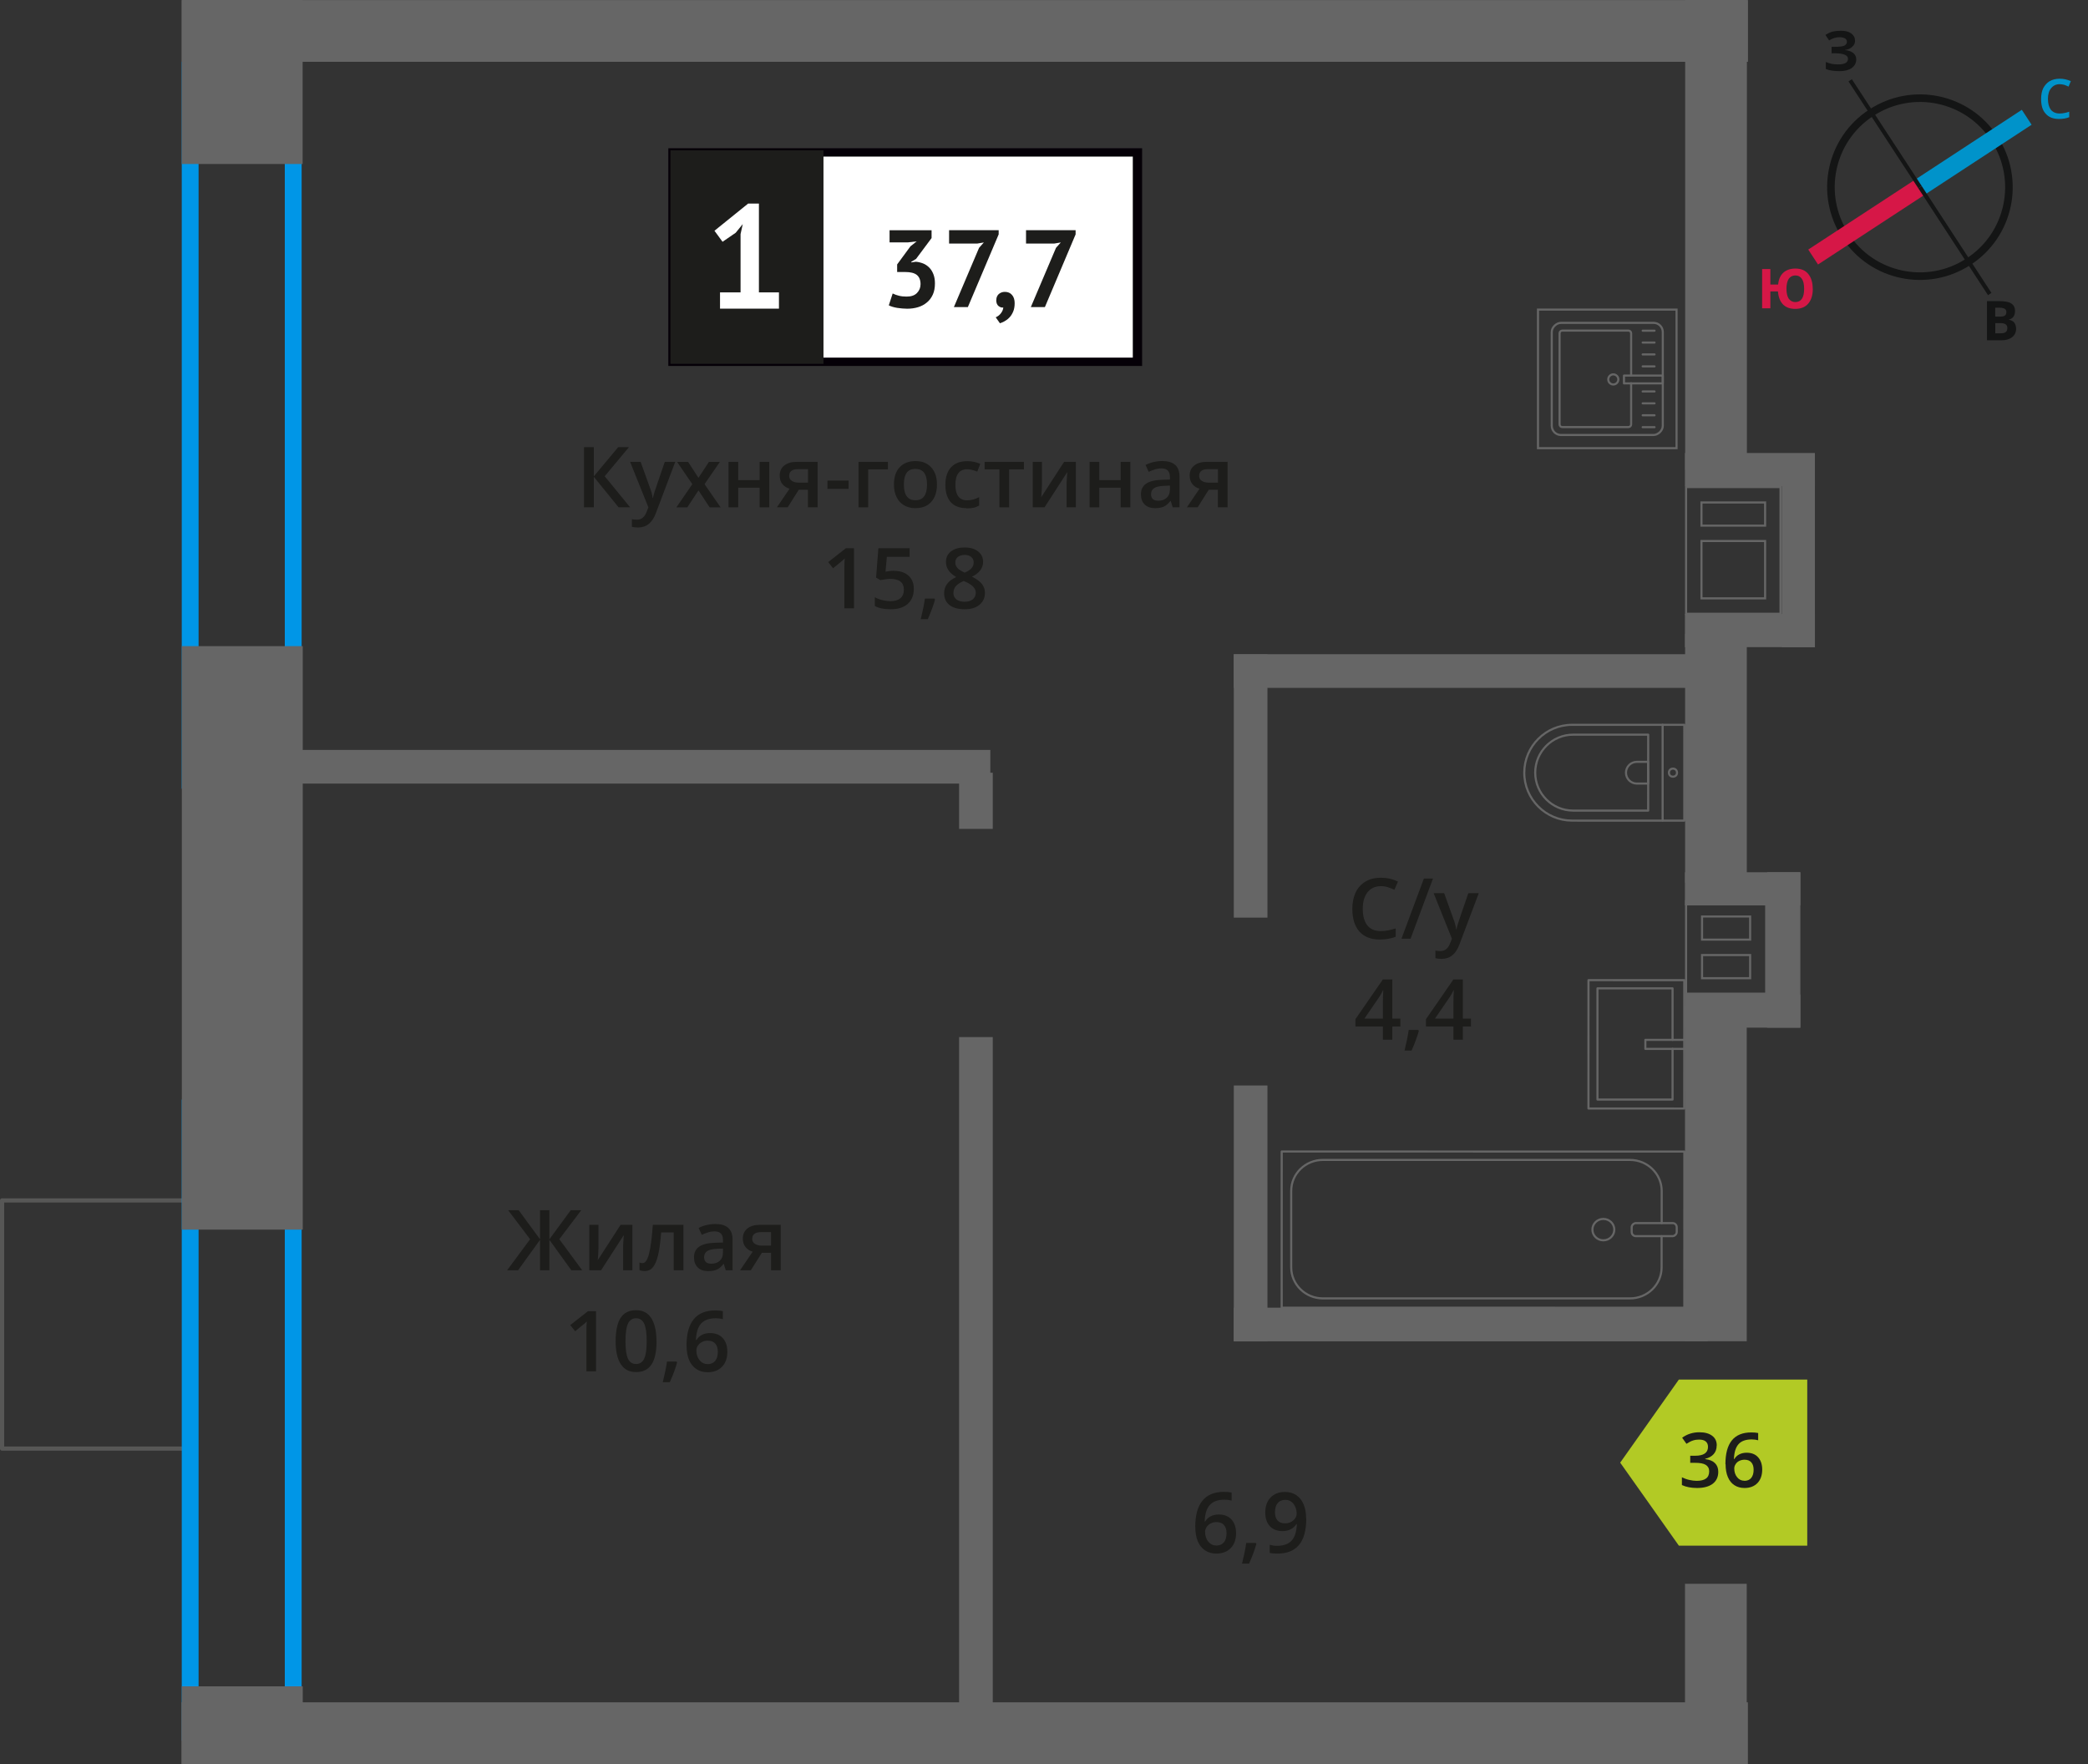 <?xml version="1.0" encoding="UTF-8"?>
<svg xmlns="http://www.w3.org/2000/svg" viewBox="0 0 248.03 209.54">
  <rect x="0" y="0" width="248.03" height="209.54" fill="#333333" stroke="none"/>
  <defs>
    <style>
      .cls-1 {
        fill: #141515;
      }

      .cls-2 {
        fill: #d61747;
      }

      .cls-3 {
        fill: #b2ca25;
        fill-rule: evenodd;
      }

      .cls-4 {
        fill: #fff;
      }

      .cls-5 {
        stroke: #1d1d1b;
        stroke-miterlimit: 22.93;
      }

      .cls-5, .cls-6 {
        stroke-width: .5px;
      }

      .cls-5, .cls-7 {
        fill: #1d1d1b;
      }

      .cls-8 {
        stroke: #141515;
        stroke-width: .9px;
      }

      .cls-8, .cls-9, .cls-6, .cls-10, .cls-11 {
        fill: none;
      }

      .cls-8, .cls-9, .cls-11 {
        stroke-miterlimit: 10;
      }

      .cls-12 {
        fill: #0096e7;
      }

      .cls-13 {
        fill: #0093ca;
      }

      .cls-14 {
        fill: #666;
      }

      .cls-9 {
        stroke: #0093ca;
      }

      .cls-9, .cls-11 {
        stroke-width: 2.12px;
      }

      .cls-15 {
        fill: #666;
      }

      .cls-6 {
        stroke: #575756;
      }

      .cls-6, .cls-10 {
        stroke-linecap: round;
        stroke-linejoin: round;
      }

      .cls-10 {
        stroke: #666;
        stroke-width: .25px;
      }

      .cls-11 {
        stroke: #d61747;
      }

      .cls-16 {
        fill: #050007;
      }
    </style>
  </defs>
  <g id="conditioner">
    <rect class="cls-6" x="-3.16" y="146.01" width="29.48" height="22.66" transform="translate(-145.76 168.91) rotate(-90)"/>
  </g>
  <g id="windows">
    <path class="cls-12" d="M33.83,132.61v72.16h-10.24v-72.16h10.24M35.83,130.61h-14.24v76.16h14.24v-76.16h0Z"/>
    <path class="cls-12" d="M33.83,9.34v82.34h-10.24V9.34h10.24M35.83,7.34h-14.24v86.34h14.24V7.34h0Z"/>
  </g>
  <g id="vent">
    <g>
      <path class="cls-15" d="M209.68,107.17v1.58h0v2.75s0,.25,0,.25v1.58h0v3s0,1.58,0,1.58h-9.27v-1.58h0v-2.75s0-.25,0-.25v-1.58h0v-2.75s0-.25,0-.25v-1.58h9.27M202.06,111.74h5.96v-2.75s0-.25,0-.25h-5.71s-.25,0-.25,0v3M202.06,116.32h5.96v-2.75s0-.25,0-.25h-5.71s-.25,0-.25,0v2.75s0,.25,0,.25M209.92,106.92h-2.15s-7.61,0-7.61,0v2.08s0,0,0,0v2.5h0v2.08s0,0,0,0v2.5h0v2.08h9.77s0-2.08,0-2.08h0v-2.5h0v-2.08s0,0,0,0v-2.5h0v-2.08s0,0,0,0h0ZM202.31,111.49v-2.5h5.46s0,2.5,0,2.5h-5.46ZM202.31,116.07v-2.5s5.46,0,5.46,0v2.5h-5.46Z"/>
      <rect class="cls-14" x="200.16" y="118.13" width="13.71" height="3.94" transform="translate(414.02 240.2) rotate(180)"/>
      <rect class="cls-14" x="200.16" y="103.61" width="13.71" height="3.94" transform="translate(414.02 211.16) rotate(180)"/>
      <rect class="cls-14" x="202.67" y="110.87" width="18.46" height="3.94" transform="translate(99.05 324.74) rotate(-90)"/>
    </g>
    <g>
      <path class="cls-15" d="M211.38,57.98v1.58s0,0,0,0v2.75s0,.25,0,.25h0v1.58s0,0,0,0v7.06h0v1.58s-1.83,0-1.83,0h-9.14s0-1.58,0-1.58h0v-6.81s0-.25,0-.25h0v-1.58s0,0,0,0v-3s0-1.58,0-1.58h10.97M201.99,62.56h7.56s.25,0,.25,0v-2.75s0-.25,0-.25h-7.81v3M201.99,71.2h7.56s.25,0,.25,0v-6.81s0-.25,0-.25h-7.81v6.81s0,.25,0,.25M211.63,57.73h-11.47v2.08h0v2.5h0v2.08h0v6.56s0,0,0,0v2.08s9.39,0,9.39,0h0s2.08,0,2.08,0h0s0,0,0,0v-2.08h0v-6.56h0v-2.08h0v-2.5s0,0,0,0v-2.08h0ZM202.24,62.31v-2.5h7.31v2.5s-7.31,0-7.31,0h0ZM202.24,70.95v-6.56s7.31,0,7.31,0v6.56s-7.31,0-7.31,0h0Z"/>
      <g>
        <rect class="cls-14" x="200.16" y="72.94" width="15.44" height="3.94" transform="translate(415.75 149.81) rotate(-180)"/>
        <rect class="cls-14" x="200.16" y="53.81" width="15.44" height="3.94" transform="translate(415.75 111.56) rotate(-180)"/>
        <rect class="cls-14" x="203.74" y="65.02" width="19.77" height="3.94" transform="translate(280.61 -146.64) rotate(90)"/>
      </g>
    </g>
  </g>
  <g id="furniture">
    <g>
      <rect class="cls-10" x="166.9" y="122.14" width="18.55" height="47.83" transform="translate(322.25 -30.09) rotate(90.01)"/>
      <rect class="cls-10" x="195.74" y="143.39" width="1.55" height="5.35" rx=".49" ry=".49" transform="translate(342.6 -50.43) rotate(90.01)"/>
      <path class="cls-10" d="M197.39,145.29v-3.82c0-2.03-1.68-3.68-3.76-3.69h-36.49c-2.07,0-3.76,1.64-3.76,3.68v9.08c0,2.03,1.68,3.68,3.75,3.69h36.49c2.07,0,3.76-1.64,3.76-3.68v-3.71"/>
      <ellipse class="cls-10" cx="190.46" cy="146.06" rx="1.3" ry="1.27"/>
    </g>
    <g>
      <path class="cls-10" d="M181.06,86.09h13.32c3.14,0,5.69,2.55,5.69,5.69h0c0,3.14-2.55,5.69-5.69,5.69h-13.32v-11.38h0Z" transform="translate(381.12 183.6) rotate(-179.99)"/>
      <path class="cls-10" d="M182.35,87.27h8.91c2.49,0,4.51,2.02,4.51,4.51h0c0,2.49-2.02,4.51-4.51,4.51h-8.91v-9.02h0Z" transform="translate(378.12 183.59) rotate(-179.99)"/>
      <path class="cls-10" d="M193.15,90.49h1.34c.71,0,1.29.58,1.29,1.29h0c0,.71-.58,1.29-1.29,1.29h-1.34v-2.58h0Z" transform="translate(388.91 183.6) rotate(-179.99)"/>
      <circle class="cls-10" cx="198.73" cy="91.78" r=".48"/>
      <line class="cls-10" x1="197.5" y1="86.09" x2="197.5" y2="97.47"/>
    </g>
    <g>
      <rect class="cls-10" x="188.69" y="116.43" width="11.38" height="15.25" transform="translate(388.74 248.14) rotate(-179.99)"/>
      <polyline class="cls-10" points="200.07 124.59 195.45 124.59 195.45 123.52 200.07 123.52"/>
      <polyline class="cls-10" points="198.68 124.59 198.68 130.61 189.76 130.61 189.76 117.4 198.68 117.4 198.68 123.52"/>
    </g>
    <g>
      <g>
        <rect class="cls-10" x="184.27" y="38.41" width="13.32" height="13.19" rx="1.09" ry="1.09" transform="translate(235.93 -145.92) rotate(90)"/>
        <path class="cls-10" d="M193.76,45.53v4.88c0,.18-.14.32-.32.32h-7.86c-.18,0-.32-.14-.32-.32v-10.82c0-.18.14-.32.32-.32h7.86c.18,0,.32.14.32.32v5.01"/>
        <circle class="cls-10" cx="191.64" cy="45.07" r=".6"/>
        <rect class="cls-10" x="194.75" y="42.76" width=".93" height="4.61" transform="translate(240.28 -150.14) rotate(90)"/>
        <line class="cls-10" x1="196.54" y1="39.28" x2="195.13" y2="39.28"/>
        <line class="cls-10" x1="196.54" y1="40.69" x2="195.13" y2="40.69"/>
        <line class="cls-10" x1="196.54" y1="42.1" x2="195.13" y2="42.1"/>
        <line class="cls-10" x1="196.54" y1="43.52" x2="195.13" y2="43.52"/>
        <line class="cls-10" x1="196.54" y1="46.5" x2="195.13" y2="46.5"/>
        <line class="cls-10" x1="196.54" y1="47.91" x2="195.13" y2="47.91"/>
        <line class="cls-10" x1="196.54" y1="49.33" x2="195.13" y2="49.33"/>
        <line class="cls-10" x1="196.54" y1="50.74" x2="195.13" y2="50.74"/>
      </g>
      <path class="cls-15" d="M199.03,36.9v16.21h-16.21v-16.21h16.21M199.28,36.65h-16.71v16.71h16.71v-16.71h0Z"/>
    </g>
  </g>
  <g id="walls">
    <rect class="cls-14" x="76.27" y="160.86" width="79.33" height="4" transform="translate(-46.93 278.79) rotate(-90)"/>
    <rect class="cls-14" x="112.59" y="93.12" width="6.67" height="4" transform="translate(20.81 211.05) rotate(-90)"/>
    <rect class="cls-14" x="133.36" y="142.13" width="30.4" height="4" transform="translate(4.43 292.7) rotate(-90)"/>
    <rect class="cls-14" x="132.92" y="91.35" width="31.28" height="4" transform="translate(55.21 241.92) rotate(-90)"/>
    <rect class="cls-14" x="146.56" y="77.71" width="56.29" height="4"/>
    <rect class="cls-14" x="146.56" y="155.33" width="56.29" height="4"/>
    <rect class="cls-14" x="33.78" y="89.08" width="83.86" height="4"/>
    <rect class="cls-14" x="19.03" y="2.56" width="19.48" height="14.36" transform="translate(38.51 -19.03) rotate(90)"/>
    <rect class="cls-14" x="25.1" y="198.69" width="7.34" height="14.36" transform="translate(234.64 177.1) rotate(90)"/>
    <rect class="cls-14" x="24.16" y="197.74" width="9.23" height="14.36" transform="translate(233.7 176.15) rotate(90)"/>
    <rect class="cls-14" x="-5.88" y="104.22" width="69.31" height="14.36" transform="translate(140.18 82.63) rotate(90)"/>
    <rect class="cls-14" x="21.59" y="0" width="186.05" height="7.33" transform="translate(229.23 7.34) rotate(-180)"/>
    <rect class="cls-14" x="21.59" y="202.2" width="186.05" height="7.33" transform="translate(229.22 411.74) rotate(-180)"/>
    <rect class="cls-14" x="193.14" y="195.17" width="21.4" height="7.33" transform="translate(4.99 402.67) rotate(-90)"/>
    <rect class="cls-14" x="183.92" y="135.74" width="39.84" height="7.33" transform="translate(64.42 343.24) rotate(-90)"/>
    <rect class="cls-14" x="189.09" y="86.41" width="29.53" height="7.33" transform="translate(113.76 293.93) rotate(-90)"/>
    <rect class="cls-14" x="175.96" y="24.22" width="55.78" height="7.33" transform="translate(175.96 231.74) rotate(-90)"/>
    <g>
      <path class="cls-8" d="M236.91,16.46c3.2,4.89,1.83,11.44-3.07,14.62-4.87,3.19-11.44,1.83-14.62-3.07-3.2-4.89-1.83-11.44,3.07-14.62,4.89-3.2,11.44-1.83,14.62,3.07h0Z"/>
      <line class="cls-9" x1="240.75" y1="13.93" x2="228.07" y2="22.23"/>
      <line class="cls-11" x1="215.38" y1="30.53" x2="228.07" y2="22.23"/>
      <polygon class="cls-1" points="219.98 9.41 228.28 22.1 227.87 22.36 219.58 9.67 219.98 9.41"/>
      <polygon class="cls-1" points="236.56 34.79 228.28 22.1 227.87 22.36 236.15 35.06 236.56 34.79"/>
      <path class="cls-13" d="M244.67,10c-.44,0-.77.17-1.02.48-.25.29-.38.73-.38,1.27,0,.56.13,1,.35,1.29.25.29.58.44,1.04.44.21,0,.4-.02.58-.06.19-.04.38-.08.56-.15v.65c-.35.15-.77.21-1.23.21-.69,0-1.21-.21-1.57-.63-.38-.4-.54-1-.54-1.75,0-.48.08-.92.25-1.27.19-.35.44-.65.77-.84s.73-.29,1.19-.29.9.1,1.32.29l-.27.65c-.17-.08-.33-.15-.5-.21-.19-.04-.35-.08-.56-.08h0Z"/>
      <path class="cls-2" d="M215.34,34.31c0,.75-.19,1.34-.54,1.75-.35.42-.88.63-1.55.63-.61,0-1.09-.17-1.44-.52-.35-.35-.56-.88-.61-1.55h-.9v2s-.98,0-.98,0v-4.66s.98,0,.98,0v1.84h.92c.06-.63.27-1.09.63-1.42.35-.31.81-.48,1.42-.48.67,0,1.17.21,1.52.63.35.42.54,1,.54,1.77h0ZM212.21,34.31c0,.5.1.9.27,1.17.19.25.44.4.77.4.71,0,1.06-.52,1.06-1.57,0-.52-.08-.92-.27-1.19-.17-.25-.42-.4-.77-.4s-.61.15-.79.4c-.17.27-.27.67-.27,1.19h0Z"/>
      <path class="cls-1" d="M236.02,35.77h1.46c.65,0,1.13.08,1.42.27.31.19.46.48.46.9,0,.27-.06.5-.19.69-.15.17-.31.29-.52.31v.04c.29.06.5.19.63.35.13.19.21.44.21.73,0,.42-.17.75-.46.98-.31.25-.73.38-1.25.38h-1.75s0-4.66,0-4.66ZM237.02,37.61h.56c.27,0,.46-.04.58-.13s.17-.21.17-.42c0-.17-.06-.29-.19-.38-.13-.08-.33-.13-.63-.13h-.5v1.04ZM237.02,38.38v1.21h.63c.27,0,.48-.04.61-.15.13-.1.19-.27.19-.48,0-.38-.27-.58-.81-.58h-.61Z"/>
      <path class="cls-1" d="M220.36,4.82c0,.29-.1.54-.33.73-.21.21-.48.33-.86.38v.02c.44.04.75.17.98.35.23.19.35.44.35.75,0,.44-.19.77-.52,1.02-.35.25-.84.38-1.44.38-.69,0-1.23-.08-1.65-.25v-.84c.19.08.44.17.71.23.25.04.5.06.75.06.77,0,1.17-.21,1.17-.67,0-.21-.13-.38-.38-.48-.25-.1-.63-.17-1.13-.17h-.44v-.77h.4c.5,0,.86-.04,1.09-.13.21-.1.33-.25.33-.48,0-.15-.06-.27-.21-.38-.15-.08-.35-.15-.65-.15-.44,0-.86.13-1.25.38l-.44-.65c.27-.17.54-.31.86-.4.29-.06.63-.1.98-.1.5,0,.92.1,1.21.31.29.21.46.48.46.84h0Z"/>
    </g>
  </g>
  <g id="text">
    <g>
      <g>
        <path class="cls-7" d="M74.85,60.26h-1.37l-2.94-3.62v3.62h-1.17v-7.14h1.17v3.46l2.89-3.46h1.28l-2.88,3.45,3.02,3.69Z"/>
        <path class="cls-7" d="M74.85,54.86h1.25l1.1,3.06c.17.44.28.85.33,1.23h.04c.03-.18.08-.4.16-.65.08-.26.49-1.47,1.24-3.64h1.24l-2.31,6.12c-.42,1.12-1.12,1.68-2.1,1.68-.25,0-.5-.03-.74-.08v-.91c.17.04.37.06.59.06.55,0,.94-.32,1.17-.96l.2-.51-2.17-5.4Z"/>
        <path class="cls-7" d="M82.24,57.51l-1.81-2.64h1.31l1.23,1.89,1.24-1.89h1.3l-1.82,2.64,1.91,2.76h-1.3l-1.33-2.02-1.33,2.02h-1.3l1.9-2.76Z"/>
        <path class="cls-7" d="M87.69,54.86v2.17h2.54v-2.17h1.15v5.4h-1.15v-2.33h-2.54v2.33h-1.15v-5.4h1.15Z"/>
        <path class="cls-7" d="M93.57,60.26h-1.28l1.5-2.21c-.36-.1-.65-.29-.86-.56s-.31-.6-.31-1c0-.51.18-.91.55-1.2s.86-.43,1.49-.43h2.46v5.4h-1.15v-2.08h-1.09l-1.31,2.08ZM93.74,56.5c0,.28.1.48.32.62.21.14.49.21.85.21h1.07v-1.6h-1.25c-.31,0-.55.07-.72.2-.17.13-.26.32-.26.57Z"/>
        <path class="cls-7" d="M98.29,58.07v-.98h2.51v.98h-2.51Z"/>
        <path class="cls-7" d="M105.47,54.86v.9h-2.34v4.5h-1.15v-5.4h3.49Z"/>
        <path class="cls-7" d="M111.3,57.55c0,.88-.23,1.57-.68,2.07-.45.5-1.08.74-1.89.74-.5,0-.95-.11-1.34-.34-.39-.23-.69-.55-.89-.98-.21-.43-.31-.92-.31-1.48,0-.88.22-1.56.67-2.05.45-.49,1.08-.74,1.9-.74s1.4.25,1.86.75.68,1.18.68,2.03ZM107.37,57.55c0,1.25.46,1.87,1.38,1.87s1.37-.62,1.37-1.87-.46-1.85-1.38-1.85c-.48,0-.83.16-1.05.48-.22.32-.32.78-.32,1.37Z"/>
        <path class="cls-7" d="M114.8,60.36c-.82,0-1.44-.24-1.86-.71-.42-.48-.64-1.16-.64-2.05s.22-1.61.67-2.09c.45-.49,1.09-.73,1.93-.73.57,0,1.08.11,1.54.32l-.35.92c-.49-.19-.89-.28-1.2-.28-.93,0-1.4.62-1.4,1.86,0,.61.12,1.06.35,1.37.23.3.57.46,1.02.46.51,0,.99-.13,1.45-.38v1c-.21.12-.42.21-.66.26-.23.05-.52.08-.85.08Z"/>
        <path class="cls-7" d="M121.63,54.86v.9h-1.76v4.5h-1.15v-4.5h-1.76v-.9h4.67Z"/>
        <path class="cls-7" d="M123.77,54.86v2.77c0,.32-.03.8-.08,1.42l2.71-4.19h1.4v5.4h-1.1v-2.72c0-.15,0-.39.03-.73.02-.33.03-.58.05-.73l-2.7,4.18h-1.4v-5.4h1.1Z"/>
        <path class="cls-7" d="M130.58,54.86v2.17h2.54v-2.17h1.15v5.4h-1.15v-2.33h-2.54v2.33h-1.15v-5.4h1.15Z"/>
        <path class="cls-7" d="M139.3,60.26l-.23-.75h-.04c-.26.33-.52.55-.79.67-.26.12-.6.18-1.02.18-.53,0-.95-.14-1.24-.43-.3-.29-.45-.69-.45-1.22,0-.56.21-.98.62-1.26s1.04-.44,1.89-.46l.93-.03v-.29c0-.34-.08-.6-.24-.77-.16-.17-.41-.26-.75-.26-.28,0-.54.04-.8.12-.25.08-.5.18-.73.29l-.37-.82c.29-.15.61-.27.96-.35.35-.08.68-.12.99-.12.69,0,1.21.15,1.55.45.35.3.53.77.53,1.41v3.64h-.82ZM137.59,59.48c.42,0,.75-.12,1-.35.25-.23.38-.56.38-.98v-.47l-.69.03c-.54.02-.93.11-1.18.27-.25.16-.37.41-.37.74,0,.24.07.43.21.56s.36.2.64.2Z"/>
        <path class="cls-7" d="M142.27,60.26h-1.28l1.5-2.21c-.36-.1-.65-.29-.86-.56s-.31-.6-.31-1c0-.51.18-.91.55-1.2s.86-.43,1.49-.43h2.46v5.4h-1.15v-2.08h-1.09l-1.31,2.08ZM142.44,56.5c0,.28.1.48.32.62.21.14.49.21.85.21h1.07v-1.6h-1.25c-.31,0-.55.07-.72.2-.17.13-.26.32-.26.57Z"/>
        <path class="cls-7" d="M101.45,72.26h-1.15v-4.61c0-.55.01-.99.04-1.31-.08.08-.17.17-.28.26-.11.09-.47.39-1.1.9l-.58-.73,2.1-1.65h.96v7.14Z"/>
        <path class="cls-7" d="M106.21,67.81c.72,0,1.29.19,1.71.57s.63.9.63,1.56c0,.76-.24,1.36-.72,1.79-.48.43-1.15.64-2.03.64-.8,0-1.42-.13-1.88-.39v-1.04c.26.15.57.27.91.35.34.08.66.12.95.12.52,0,.91-.12,1.18-.35.27-.23.41-.57.41-1.02,0-.85-.54-1.28-1.63-1.28-.15,0-.34.02-.57.05-.22.03-.42.07-.59.1l-.51-.3.27-3.49h3.71v1.02h-2.7l-.16,1.77c.11-.02.25-.04.42-.07.17-.03.37-.04.6-.04Z"/>
        <path class="cls-7" d="M111.07,71.21c-.16.61-.44,1.39-.86,2.34h-.84c.22-.88.39-1.7.5-2.45h1.13l.07.11Z"/>
        <path class="cls-7" d="M114.58,65.03c.68,0,1.21.16,1.61.47.39.31.59.73.59,1.25,0,.73-.44,1.32-1.32,1.75.56.28.96.58,1.19.88.24.31.35.65.35,1.04,0,.59-.22,1.06-.65,1.42-.43.36-1.02.53-1.76.53s-1.38-.17-1.8-.5-.64-.8-.64-1.41c0-.4.11-.75.33-1.07.22-.32.59-.6,1.1-.85-.44-.26-.75-.54-.93-.83-.19-.29-.28-.62-.28-.98,0-.52.2-.93.61-1.24s.94-.46,1.59-.46ZM113.25,70.41c0,.34.12.6.36.79.24.19.56.28.97.28s.75-.1.98-.29c.23-.19.35-.46.35-.79,0-.26-.11-.5-.32-.72-.21-.22-.54-.42-.98-.61l-.14-.06c-.43.19-.74.4-.93.62-.19.23-.28.49-.28.78ZM114.57,65.92c-.33,0-.59.08-.79.24s-.3.38-.3.66c0,.17.04.32.11.45.07.13.18.25.31.36.14.11.37.24.69.39.39-.17.67-.35.83-.54.16-.19.24-.41.24-.67,0-.28-.1-.5-.3-.66-.2-.16-.47-.24-.8-.24Z"/>
      </g>
      <g>
        <rect class="cls-4" x="79.89" y="18.1" width="54.7" height="24.87"/>
        <path class="cls-16" d="M134.58,18.6h-54.1v23.88h54.1v-23.88ZM79.94,17.61h55.73v25.86h-56.28v-25.86h.55Z"/>
        <rect class="cls-5" x="79.89" y="18.1" width="17.68" height="24.87"/>
        <g>
          <path class="cls-7" d="M107.7,35.23c.54,0,.95-.14,1.23-.43.28-.29.42-.64.42-1.04,0-.5-.15-.86-.44-1.1-.3-.24-.76-.35-1.4-.35h-.94v-.9l1.58-2.15.74-.59-1.03.12h-2.19v-1.44h4.99v.93l-1.84,2.47-.57.35v.07l.55-.08c.3.03.59.1.87.21.27.11.51.28.72.49.21.21.37.48.49.79.12.31.18.67.18,1.08,0,.51-.08.96-.25,1.33s-.4.69-.71.94c-.3.25-.65.44-1.05.56s-.83.18-1.29.18c-.38,0-.78-.04-1.19-.1-.41-.07-.74-.17-.99-.3l.46-1.41c.23.11.48.21.75.27.27.07.58.1.92.1Z"/>
          <path class="cls-7" d="M113.31,36.48l2.99-7.04.57-.64-.78.13h-3.35v-1.59h5.89v.5l-3.66,8.64h-1.66Z"/>
          <path class="cls-7" d="M118.35,35.64c0-.3.1-.53.29-.71.2-.17.44-.26.72-.26.37,0,.65.12.86.37.21.24.31.57.31.97s-.06.73-.18,1.01c-.12.28-.27.52-.45.7-.18.19-.37.33-.57.44-.2.11-.39.19-.55.24l-.5-.71c.24-.1.44-.25.61-.47.17-.22.27-.45.29-.69-.2.03-.39-.04-.57-.18-.18-.15-.27-.39-.27-.72Z"/>
          <path class="cls-7" d="M122.45,36.48l2.99-7.04.57-.64-.78.13h-3.35v-1.59h5.89v.5l-3.65,8.64h-1.66Z"/>
        </g>
        <path class="cls-4" d="M85.53,34.73h2.44v-6.92l.26-1.19-.84,1.03-1.56,1.07-.96-1.31,4-3.23h1.28v10.55h2.38v1.93h-7v-1.93Z"/>
      </g>
    </g>
    <g>
      <path class="cls-7" d="M141.98,181.4c0-2.79,1.14-4.19,3.41-4.19.36,0,.66.03.91.08v.96c-.25-.07-.53-.11-.86-.11-.76,0-1.34.21-1.72.62s-.59,1.07-.62,1.97h.06c.15-.26.37-.47.64-.61.28-.14.6-.22.98-.22.65,0,1.15.2,1.51.6.36.4.54.94.54,1.62,0,.75-.21,1.34-.63,1.77-.42.43-.99.65-1.71.65-.51,0-.96-.12-1.33-.37-.38-.25-.67-.6-.87-1.07-.2-.47-.3-1.04-.3-1.7ZM144.47,183.59c.39,0,.7-.13.91-.38.21-.25.32-.62.32-1.09,0-.41-.1-.73-.3-.97-.2-.23-.5-.35-.9-.35-.25,0-.48.05-.68.16-.21.11-.37.25-.49.43-.12.18-.18.37-.18.56,0,.46.12.85.37,1.16.25.31.57.47.96.47Z"/>
      <path class="cls-7" d="M149.24,183.39c-.16.61-.44,1.38-.86,2.34h-.84c.22-.88.39-1.7.5-2.45h1.13l.07.11Z"/>
      <path class="cls-7" d="M155.17,180.35c0,1.41-.28,2.46-.85,3.15s-1.42,1.04-2.56,1.04c-.43,0-.74-.03-.93-.08v-.96c.29.08.58.12.87.12.77,0,1.35-.21,1.73-.62.38-.42.59-1.07.62-1.96h-.06c-.19.29-.42.5-.7.63-.27.13-.59.2-.96.2-.63,0-1.13-.2-1.49-.59-.36-.39-.54-.93-.54-1.62,0-.75.21-1.34.63-1.78.42-.44.99-.66,1.71-.66.51,0,.95.12,1.33.37.38.25.67.61.87,1.08.21.47.31,1.03.31,1.69ZM152.68,178.16c-.4,0-.7.13-.91.39s-.32.62-.32,1.09c0,.41.1.73.3.96.2.23.5.35.9.35s.71-.12.98-.35c.26-.23.4-.5.4-.81,0-.29-.06-.56-.17-.81-.11-.25-.27-.45-.47-.6s-.43-.22-.69-.22Z"/>
    </g>
    <g>
      <path class="cls-7" d="M62.97,147.2l-2.61-3.45h1.25l2.54,3.46v-3.46h1.11v3.46l2.54-3.46h1.25l-2.61,3.45,2.72,3.69h-1.29l-2.61-3.62v3.62h-1.11v-3.62l-2.61,3.62h-1.3l2.73-3.69Z"/>
      <path class="cls-7" d="M71.09,145.49v2.77c0,.32-.03.8-.08,1.42l2.71-4.19h1.4v5.4h-1.1v-2.72c0-.15,0-.39.03-.73.02-.33.03-.58.05-.73l-2.7,4.18h-1.4v-5.4h1.1Z"/>
      <path class="cls-7" d="M81.19,150.89h-1.16v-4.5h-1.49c-.09,1.16-.21,2.06-.37,2.71-.16.65-.36,1.13-.61,1.43-.25.3-.57.45-.97.45-.25,0-.46-.04-.63-.11v-.9c.12.05.24.07.36.07.33,0,.59-.37.78-1.12.19-.75.34-1.89.45-3.43h3.63v5.4Z"/>
      <path class="cls-7" d="M86.21,150.89l-.23-.75h-.04c-.26.33-.52.55-.79.67-.26.12-.6.18-1.02.18-.53,0-.95-.14-1.24-.43-.3-.29-.45-.69-.45-1.22,0-.56.21-.98.62-1.26s1.04-.44,1.89-.46l.93-.03v-.29c0-.34-.08-.6-.24-.77-.16-.17-.41-.26-.75-.26-.28,0-.54.04-.8.12-.25.08-.5.18-.73.29l-.37-.82c.29-.15.61-.27.96-.35.35-.08.68-.12.99-.12.69,0,1.21.15,1.55.45.35.3.53.77.53,1.41v3.64h-.82ZM84.5,150.11c.42,0,.75-.12,1-.35.25-.23.38-.56.38-.98v-.47l-.69.03c-.54.02-.93.11-1.18.27-.25.16-.37.41-.37.74,0,.24.07.43.21.56s.36.2.64.2Z"/>
      <path class="cls-7" d="M89.19,150.89h-1.28l1.5-2.21c-.36-.1-.65-.29-.86-.56s-.31-.6-.31-1c0-.51.18-.91.55-1.2s.86-.43,1.49-.43h2.46v5.4h-1.15v-2.08h-1.09l-1.31,2.08ZM89.35,147.13c0,.28.1.48.32.62.21.14.49.21.85.21h1.07v-1.6h-1.25c-.31,0-.55.07-.72.2-.17.13-.26.32-.26.57Z"/>
      <path class="cls-7" d="M70.81,162.89h-1.15v-4.61c0-.55.01-.99.04-1.31-.08.08-.17.17-.28.26-.11.09-.47.39-1.1.9l-.58-.73,2.1-1.65h.96v7.14Z"/>
      <path class="cls-7" d="M77.99,159.32c0,1.24-.2,2.16-.6,2.76-.4.6-1.01.9-1.83.9s-1.4-.31-1.81-.93c-.41-.62-.62-1.53-.62-2.73s.2-2.19.6-2.79c.4-.6,1.01-.9,1.82-.9s1.4.31,1.81.94.62,1.54.62,2.74ZM74.3,159.32c0,.97.1,1.67.3,2.08.2.42.52.62.96.62s.76-.21.96-.63c.2-.42.3-1.11.3-2.08s-.1-1.65-.3-2.08c-.2-.43-.53-.64-.96-.64s-.76.21-.96.63c-.2.42-.3,1.12-.3,2.09Z"/>
      <path class="cls-7" d="M80.43,161.84c-.16.61-.44,1.39-.86,2.34h-.84c.22-.88.39-1.7.5-2.45h1.13l.07.11Z"/>
      <path class="cls-7" d="M81.55,159.85c0-2.79,1.14-4.19,3.41-4.19.36,0,.66.03.91.08v.96c-.25-.07-.53-.11-.86-.11-.76,0-1.34.21-1.72.62s-.59,1.07-.62,1.97h.06c.15-.26.37-.47.64-.61.28-.15.6-.22.98-.22.65,0,1.15.2,1.51.6.36.4.54.94.54,1.62,0,.75-.21,1.34-.63,1.78-.42.43-.99.65-1.71.65-.51,0-.96-.12-1.33-.37-.38-.25-.67-.6-.87-1.07-.2-.47-.3-1.04-.3-1.7ZM84.04,162.04c.39,0,.7-.13.91-.38.21-.25.32-.62.32-1.09,0-.41-.1-.73-.3-.97-.2-.23-.5-.35-.9-.35-.25,0-.48.05-.68.16-.21.11-.37.25-.49.43-.12.18-.18.37-.18.56,0,.46.12.85.37,1.16.25.31.57.47.96.47Z"/>
    </g>
    <g>
      <path class="cls-7" d="M164.04,105.26c-.67,0-1.2.24-1.58.71-.38.48-.58,1.13-.58,1.97s.18,1.54.55,1.99c.37.45.9.67,1.6.67.3,0,.6-.03.88-.09.28-.06.58-.14.88-.23v1c-.56.21-1.19.32-1.9.32-1.04,0-1.85-.32-2.41-.95-.56-.63-.84-1.54-.84-2.72,0-.74.14-1.39.41-1.95.27-.56.67-.98,1.18-1.28.51-.3,1.12-.44,1.81-.44.73,0,1.4.15,2.02.46l-.42.97c-.24-.11-.5-.21-.76-.3-.27-.09-.55-.13-.85-.13Z"/>
      <path class="cls-7" d="M170.22,104.36l-2.66,7.14h-1.08l2.66-7.14h1.08Z"/>
      <path class="cls-7" d="M170.3,106.1h1.25l1.1,3.06c.17.44.28.85.33,1.23h.04c.03-.18.08-.4.16-.65.08-.26.49-1.47,1.24-3.64h1.24l-2.31,6.12c-.42,1.12-1.12,1.68-2.1,1.68-.25,0-.5-.03-.74-.08v-.91c.17.04.37.06.59.06.55,0,.94-.32,1.17-.96l.2-.51-2.17-5.4Z"/>
      <path class="cls-7" d="M166.35,121.94h-.96v1.56h-1.12v-1.56h-3.26v-.88l3.26-4.72h1.12v4.65h.96v.95ZM164.27,120.99v-1.79c0-.64.02-1.16.05-1.57h-.04c-.09.21-.23.48-.43.78l-1.77,2.58h2.19Z"/>
      <path class="cls-7" d="M168.54,122.45c-.16.61-.44,1.39-.86,2.34h-.84c.22-.88.39-1.7.5-2.45h1.13l.07.11Z"/>
      <path class="cls-7" d="M174.73,121.94h-.96v1.56h-1.12v-1.56h-3.26v-.88l3.26-4.72h1.12v4.65h.96v.95ZM172.65,120.99v-1.79c0-.64.02-1.16.05-1.57h-.04c-.09.21-.23.48-.43.78l-1.77,2.58h2.19Z"/>
    </g>
    <g>
      <polygon class="cls-3" points="199.43 183.6 199.43 183.6 195.95 178.67 192.46 173.74 195.95 168.8 199.43 163.87 199.43 163.87 199.43 163.87 214.68 163.87 214.68 183.6 199.43 183.6 199.43 183.6"/>
      <g>
        <path class="cls-7" d="M203.92,171.71c0,.41-.12.75-.36,1.02-.24.27-.57.45-1,.55v.04c.52.06.9.22,1.16.48.26.26.39.6.39,1.02,0,.62-.22,1.09-.66,1.43-.44.33-1.06.5-1.86.5-.71,0-1.31-.12-1.8-.35v-.92c.27.13.56.24.87.31s.6.11.88.11c.5,0,.87-.09,1.12-.28.25-.18.37-.47.37-.86,0-.34-.14-.59-.41-.76s-.7-.24-1.28-.24h-.56v-.84h.57c1.03,0,1.54-.35,1.54-1.06,0-.28-.09-.49-.27-.64-.18-.15-.44-.22-.79-.22-.24,0-.48.03-.7.1-.23.07-.49.2-.8.4l-.51-.72c.59-.43,1.27-.65,2.05-.65.65,0,1.15.14,1.52.42s.54.66.54,1.15Z"/>
        <path class="cls-7" d="M204.96,173.92c0-2.51,1.02-3.77,3.07-3.77.32,0,.59.02.82.07v.86c-.22-.06-.48-.1-.77-.1-.69,0-1.21.18-1.55.55s-.53.96-.56,1.78h.05c.14-.24.33-.42.58-.55.25-.13.54-.2.88-.2.58,0,1.04.18,1.36.54s.49.84.49,1.46c0,.67-.19,1.21-.56,1.6-.38.39-.89.59-1.54.59-.46,0-.86-.11-1.2-.33-.34-.22-.6-.54-.78-.97-.18-.42-.27-.93-.27-1.53ZM207.2,175.9c.35,0,.63-.11.82-.34.19-.23.29-.55.29-.98,0-.37-.09-.66-.27-.87-.18-.21-.45-.32-.81-.32-.22,0-.43.05-.62.14-.19.09-.34.23-.44.39-.11.17-.16.33-.16.51,0,.41.11.76.34,1.04.22.28.51.42.86.42Z"/>
      </g>
    </g>
  </g>
</svg>